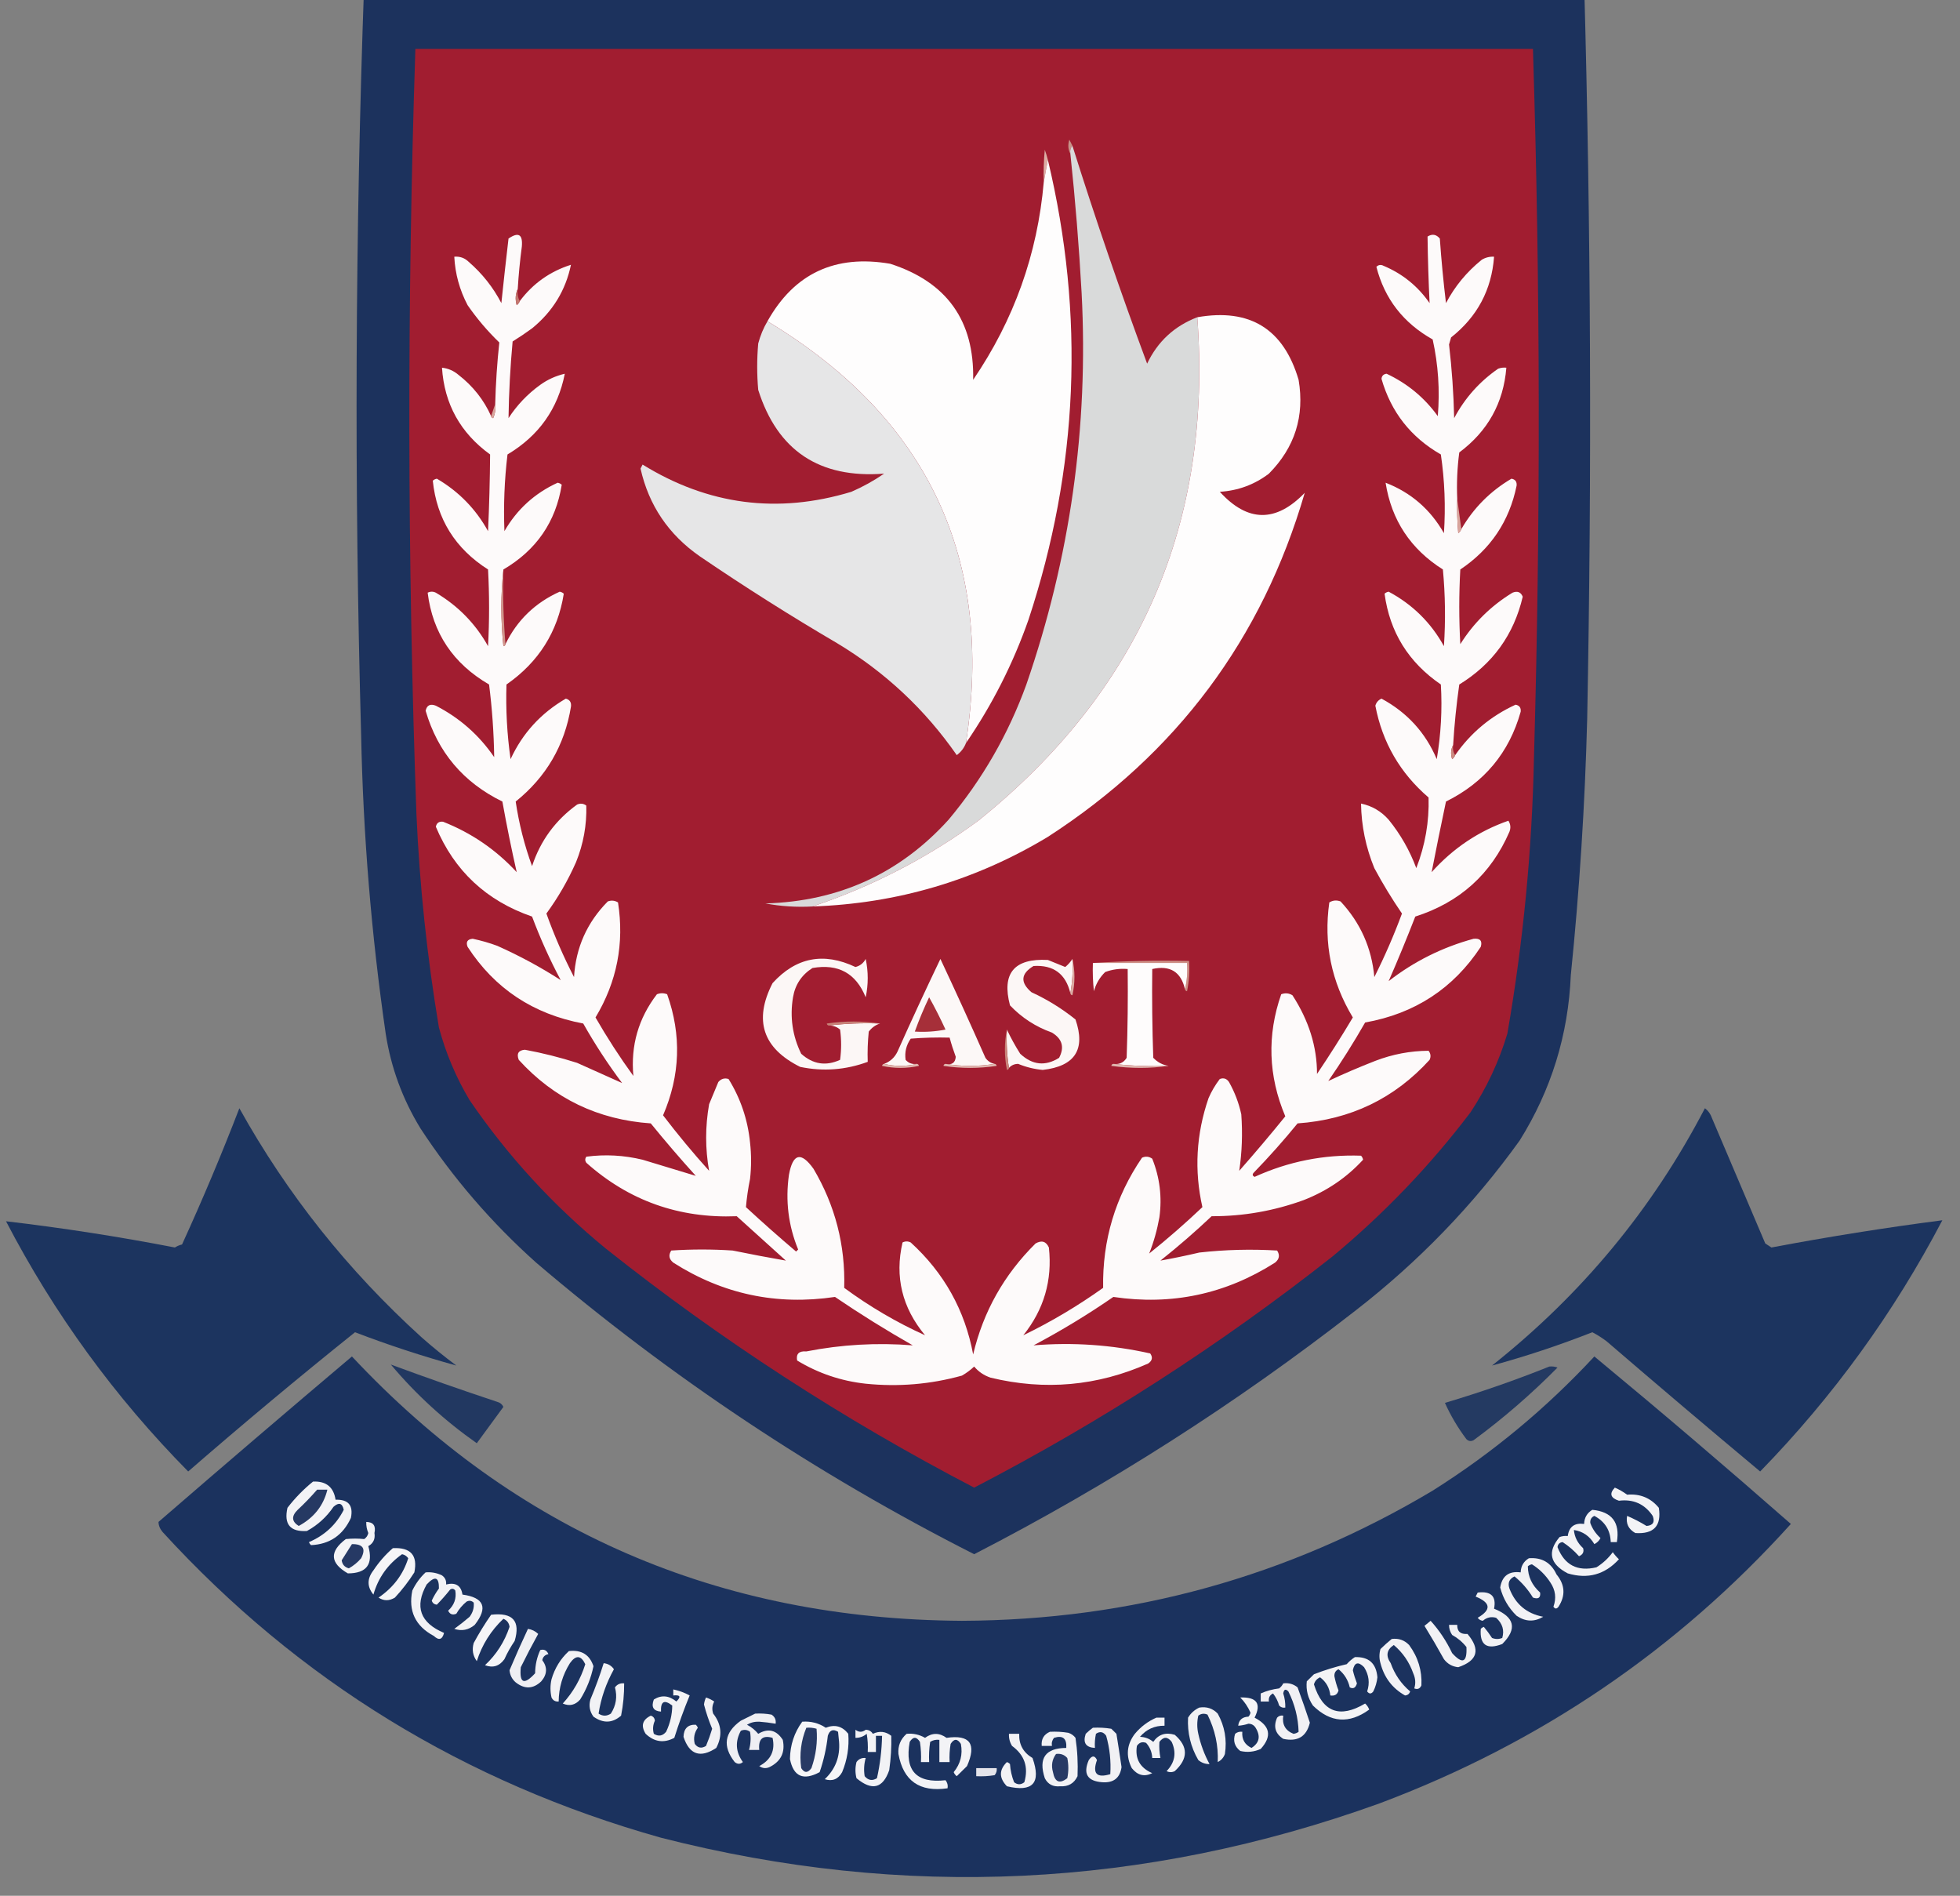<?xml version="1.0" encoding="UTF-8"?>
<svg xmlns="http://www.w3.org/2000/svg" width="152" height="147" viewBox="0 0 152 147" fill="none">
  <rect x="0" y="0" width="152" height="147" fill="#808080" stroke="none"/>
  <g clip-path="url(#clip0_115_2239)">
    <path opacity="0.985" fill-rule="evenodd" clip-rule="evenodd" d="M28.245 -1.374C59.78 -1.374 91.315 -1.374 122.85 -1.374C123.376 17.66 123.455 36.697 123.088 55.736C122.917 62.376 122.493 68.999 121.818 75.607C121.623 80.239 120.301 84.516 117.85 88.437C114.252 93.445 109.991 97.853 105.072 101.658C95.846 108.842 86.005 115.127 75.547 120.512C63.296 114.299 51.973 106.762 41.578 97.903C38.112 94.802 35.123 91.335 32.61 87.498C31.217 85.222 30.317 82.771 29.911 80.144C28.799 72.465 28.164 64.746 28.006 56.988C27.465 37.522 27.545 18.068 28.245 -1.374Z" fill="#1B315D"></path>
    <path fill-rule="evenodd" clip-rule="evenodd" d="M32.213 3.79C61.103 3.79 89.993 3.79 118.882 3.79C119.454 22.095 119.481 40.402 118.962 58.709C118.815 65.909 118.128 73.054 116.898 80.144C116.246 82.318 115.293 84.352 114.041 86.247C110.907 90.379 107.336 94.107 103.326 97.434C94.658 104.264 85.398 110.236 75.548 115.349C65.404 110.065 55.88 103.885 46.975 96.808C42.888 93.458 39.369 89.625 36.42 85.308C35.365 83.541 34.571 81.663 34.039 79.675C33.12 74.183 32.538 68.654 32.293 63.09C31.589 43.324 31.562 23.557 32.213 3.79Z" fill="#A11D30"></path>
    <path fill-rule="evenodd" clip-rule="evenodd" d="M83.167 11.3C83.019 11.467 82.966 11.675 83.008 11.926C82.829 11.593 82.802 11.228 82.929 10.83C83.01 10.991 83.09 11.148 83.167 11.3Z" fill="#C79389"></path>
    <path fill-rule="evenodd" clip-rule="evenodd" d="M83.167 11.3C84.955 16.98 86.886 22.612 88.961 28.198C89.775 26.482 91.072 25.282 92.85 24.599C94.042 40.564 88.381 53.577 75.865 63.638C71.935 66.513 67.649 68.73 63.008 70.287C61.773 70.355 60.556 70.277 59.357 70.052C65.053 69.891 69.789 67.727 73.563 63.559C76.183 60.431 78.194 56.937 79.595 53.076C82.995 43.231 84.424 33.113 83.881 22.722C83.681 19.115 83.39 15.516 83.008 11.926C82.966 11.676 83.019 11.467 83.167 11.3Z" fill="#D9DADA"></path>
    <path fill-rule="evenodd" clip-rule="evenodd" d="M81.262 12.395C81.156 12.969 81.05 13.543 80.944 14.116C80.918 13.28 80.945 12.446 81.024 11.613C81.12 11.872 81.2 12.132 81.262 12.395Z" fill="#DCAEA5"></path>
    <path fill-rule="evenodd" clip-rule="evenodd" d="M81.263 12.395C84.142 24.426 83.639 36.318 79.755 48.069C78.557 51.473 76.943 54.654 74.913 57.614C77.108 43.322 71.975 32.422 59.516 24.912C61.593 21.203 64.767 19.717 69.04 20.453C73.424 21.866 75.567 24.865 75.469 29.45C78.634 24.809 80.46 19.698 80.945 14.116C81.051 13.543 81.157 12.969 81.263 12.395Z" fill="#FEFDFD"></path>
    <path fill-rule="evenodd" clip-rule="evenodd" d="M40.151 22.409C39.971 22.795 39.944 23.212 40.071 23.661C40.185 23.576 40.264 23.471 40.309 23.348C41.33 21.985 42.653 21.046 44.278 20.531C43.866 22.514 42.861 24.157 41.262 25.46C40.773 25.818 40.27 26.157 39.754 26.477C39.571 28.46 39.465 30.442 39.436 32.423C40.091 31.412 40.911 30.552 41.897 29.841C42.475 29.425 43.11 29.139 43.801 28.98C43.264 31.706 41.783 33.792 39.357 35.239C39.119 37.216 39.04 39.198 39.119 41.185C40.09 39.497 41.466 38.245 43.246 37.43C43.368 37.452 43.474 37.504 43.563 37.586C43.105 40.466 41.597 42.656 39.039 44.158C38.829 46.114 38.829 48.096 39.039 50.103C39.136 50.084 39.189 50.032 39.198 49.947C40.101 48.092 41.503 46.736 43.405 45.879C43.527 45.901 43.633 45.953 43.722 46.035C43.252 48.995 41.77 51.343 39.278 53.076C39.216 55.013 39.322 56.943 39.595 58.865C40.52 56.858 41.948 55.294 43.881 54.171C44.19 54.257 44.322 54.465 44.278 54.797C43.789 57.797 42.36 60.248 39.992 62.151C40.247 63.87 40.67 65.539 41.262 67.158C41.907 65.193 43.071 63.602 44.754 62.386C45.01 62.273 45.248 62.299 45.468 62.464C45.509 63.973 45.245 65.433 44.675 66.845C44.044 68.274 43.276 69.603 42.373 70.835C42.977 72.521 43.691 74.164 44.516 75.763C44.653 73.479 45.526 71.523 47.135 69.896C47.41 69.794 47.675 69.82 47.928 69.974C48.425 73.159 47.843 76.131 46.182 78.893C47.082 80.458 48.061 81.971 49.119 83.43C48.902 81.075 49.511 78.963 50.944 77.094C51.209 76.989 51.474 76.989 51.738 77.094C52.862 80.255 52.757 83.385 51.421 86.481C52.549 87.959 53.739 89.394 54.992 90.784C54.686 89.073 54.686 87.352 54.992 85.621C55.23 85.047 55.468 84.474 55.706 83.9C55.924 83.646 56.188 83.567 56.5 83.665C57.434 85.174 57.989 86.817 58.167 88.594C58.273 89.532 58.273 90.471 58.167 91.41C58.017 92.144 57.911 92.874 57.849 93.6C59.122 94.777 60.418 95.924 61.738 97.043C61.791 96.991 61.844 96.938 61.897 96.886C61.137 95.029 60.899 93.1 61.183 91.097C61.486 89.431 62.121 89.275 63.088 90.628C64.77 93.477 65.564 96.555 65.469 99.859C67.444 101.313 69.534 102.539 71.739 103.536C69.958 101.394 69.376 98.994 69.993 96.339C70.204 96.234 70.416 96.234 70.627 96.339C73.214 98.698 74.828 101.593 75.469 105.022C76.253 101.702 77.867 98.834 80.31 96.417C80.782 96.148 81.126 96.253 81.342 96.73C81.621 99.272 80.959 101.541 79.358 103.536C81.507 102.494 83.571 101.269 85.549 99.859C85.486 96.171 86.492 92.807 88.564 89.767C88.844 89.642 89.108 89.668 89.358 89.845C89.942 91.304 90.127 92.817 89.914 94.383C89.739 95.365 89.475 96.304 89.12 97.199C90.543 96.059 91.919 94.859 93.247 93.6C92.605 90.756 92.763 87.939 93.723 85.151C93.954 84.618 94.246 84.122 94.596 83.665C94.893 83.554 95.131 83.632 95.311 83.9C95.754 84.687 96.071 85.522 96.263 86.403C96.371 87.877 96.319 89.338 96.104 90.784C97.325 89.399 98.516 87.991 99.676 86.56C98.354 83.431 98.249 80.275 99.359 77.094C99.666 76.977 99.957 77.003 100.231 77.172C101.505 79.136 102.139 81.17 102.136 83.274C103.101 81.84 104.028 80.38 104.914 78.893C103.247 76.128 102.639 73.155 103.089 69.974C103.363 69.806 103.654 69.78 103.962 69.896C105.505 71.555 106.378 73.511 106.581 75.763C107.387 74.159 108.102 72.516 108.724 70.835C107.949 69.704 107.235 68.531 106.581 67.314C105.921 65.704 105.576 64.035 105.549 62.308C106.394 62.484 107.108 62.901 107.692 63.559C108.609 64.691 109.324 65.942 109.835 67.314C110.524 65.54 110.841 63.715 110.787 61.838C108.581 59.946 107.205 57.573 106.66 54.719C106.732 54.465 106.89 54.283 107.136 54.171C109.122 55.242 110.551 56.807 111.422 58.865C111.748 56.942 111.854 55.012 111.74 53.076C109.227 51.355 107.773 49.008 107.375 46.035C107.463 45.953 107.57 45.901 107.692 45.879C109.541 46.868 110.97 48.276 111.978 50.103C112.11 48.119 112.084 46.138 111.898 44.158C109.392 42.573 107.909 40.331 107.454 37.43C109.416 38.188 110.924 39.492 111.978 41.341C112.116 39.298 112.037 37.264 111.74 35.239C109.41 33.905 107.875 31.949 107.136 29.372C107.163 29.137 107.295 29.007 107.533 28.98C109.149 29.739 110.471 30.834 111.502 32.266C111.67 30.26 111.538 28.278 111.105 26.321C108.829 25.044 107.373 23.166 106.74 20.688C106.906 20.529 107.092 20.503 107.295 20.61C108.77 21.229 109.96 22.194 110.867 23.504C110.783 21.785 110.729 20.064 110.708 18.341C111.068 18.116 111.386 18.169 111.66 18.497C111.778 20.17 111.937 21.839 112.137 23.504C112.822 22.201 113.748 21.08 114.914 20.14C115.208 19.964 115.526 19.886 115.867 19.905C115.675 22.474 114.564 24.561 112.533 26.164C112.481 26.347 112.427 26.529 112.375 26.712C112.595 28.609 112.729 30.513 112.772 32.423C113.597 30.87 114.735 29.592 116.184 28.589C116.389 28.513 116.602 28.487 116.819 28.511C116.599 31.241 115.381 33.432 113.168 35.083C113.01 36.278 112.957 37.477 113.01 38.681C112.983 39.569 113.01 40.456 113.089 41.341C113.203 41.256 113.283 41.152 113.327 41.028C114.275 39.391 115.57 38.087 117.216 37.117C117.516 37.173 117.648 37.356 117.613 37.664C117.048 40.426 115.592 42.59 113.248 44.158C113.141 46.087 113.141 48.017 113.248 49.947C114.279 48.304 115.629 46.974 117.295 45.957C117.68 45.803 117.945 45.907 118.089 46.27C117.399 49.217 115.759 51.486 113.168 53.076C112.945 54.635 112.786 56.199 112.692 57.77C112.513 58.103 112.486 58.468 112.613 58.865C112.727 58.78 112.806 58.676 112.851 58.552C114.052 56.827 115.613 55.523 117.534 54.641C117.834 54.697 117.965 54.88 117.93 55.188C117.038 58.361 115.108 60.682 112.137 62.151C111.748 63.986 111.378 65.811 111.025 67.627C112.687 65.772 114.672 64.442 116.978 63.638C117.149 63.908 117.175 64.194 117.057 64.498C115.632 67.78 113.199 69.971 109.756 71.07C109.092 72.776 108.405 74.445 107.692 76.076C109.657 74.548 111.852 73.452 114.279 72.791C114.786 72.742 114.972 72.951 114.835 73.417C112.713 76.641 109.724 78.597 105.867 79.284C104.978 80.838 104.025 82.351 103.009 83.822C104.186 83.269 105.401 82.748 106.66 82.257C107.994 81.745 109.37 81.484 110.787 81.475C110.954 81.692 110.981 81.926 110.867 82.179C108.141 85.178 104.728 86.82 100.628 87.107C99.55 88.431 98.412 89.709 97.216 90.941C97.106 91.07 97.133 91.175 97.295 91.254C99.914 90.061 102.665 89.513 105.549 89.611C105.632 89.698 105.686 89.803 105.708 89.924C104.436 91.31 102.903 92.352 101.105 93.053C98.803 93.893 96.422 94.311 93.962 94.305C92.686 95.511 91.363 96.658 89.993 97.747C90.991 97.567 91.996 97.359 93.009 97.121C95.016 96.897 97.025 96.846 99.041 96.965C99.268 97.32 99.216 97.633 98.882 97.903C95.039 100.35 90.86 101.236 86.342 100.563C84.358 101.932 82.295 103.184 80.152 104.318C83.197 104.066 86.213 104.276 89.2 104.944C89.415 105.248 89.362 105.508 89.041 105.727C85.098 107.474 81.023 107.839 76.818 106.822C76.306 106.648 75.883 106.362 75.548 105.961C75.259 106.234 74.942 106.468 74.596 106.665C72.156 107.341 69.669 107.549 67.135 107.291C65.221 107.082 63.449 106.482 61.818 105.492C61.724 104.977 61.962 104.742 62.532 104.788C65.262 104.253 68.014 104.096 70.786 104.318C68.722 103.145 66.711 101.893 64.754 100.563C60.233 101.236 56.053 100.349 52.214 97.903C51.881 97.633 51.828 97.32 52.056 96.965C53.643 96.86 55.23 96.86 56.818 96.965C58.201 97.248 59.577 97.509 60.945 97.747C59.675 96.6 58.405 95.451 57.135 94.305C52.659 94.483 48.77 93.1 45.468 90.158C45.362 90.002 45.362 89.845 45.468 89.689C46.926 89.495 48.381 89.573 49.833 89.924C51.225 90.346 52.6 90.764 53.96 91.175C52.759 89.848 51.595 88.492 50.468 87.107C46.371 86.822 42.958 85.179 40.23 82.179C40.045 81.699 40.204 81.438 40.706 81.396C42.078 81.65 43.427 81.989 44.754 82.413C45.941 82.947 47.105 83.469 48.246 83.978C47.142 82.506 46.136 80.967 45.23 79.362C41.353 78.637 38.363 76.655 36.262 73.417C36.116 73.038 36.248 72.829 36.658 72.791C37.307 72.926 37.942 73.108 38.563 73.338C40.303 74.116 41.944 75.003 43.484 75.998C42.636 74.404 41.895 72.761 41.262 71.07C37.722 69.849 35.235 67.528 33.801 64.107C33.859 63.812 34.044 63.681 34.357 63.716C36.562 64.584 38.466 65.888 40.071 67.627C39.663 65.825 39.293 64 38.96 62.151C35.932 60.671 33.948 58.324 33.008 55.11C33.102 54.681 33.367 54.55 33.801 54.719C35.649 55.67 37.157 57 38.325 58.709C38.298 56.827 38.166 54.95 37.928 53.076C35.138 51.454 33.551 49.081 33.166 45.957C33.378 45.853 33.59 45.853 33.801 45.957C35.529 46.982 36.878 48.364 37.849 50.103C37.955 48.121 37.955 46.14 37.849 44.158C35.298 42.532 33.869 40.237 33.563 37.273C33.652 37.191 33.758 37.139 33.88 37.117C35.58 38.114 36.902 39.47 37.849 41.185C37.94 39.201 37.993 37.219 38.008 35.239C35.703 33.567 34.459 31.325 34.277 28.511C34.756 28.564 35.179 28.747 35.547 29.059C36.674 29.932 37.521 31.001 38.087 32.266C38.096 32.351 38.149 32.403 38.246 32.423C38.4 32.072 38.453 31.707 38.404 31.328C38.445 29.731 38.551 28.14 38.722 26.555C37.811 25.678 36.991 24.713 36.262 23.661C35.642 22.481 35.298 21.229 35.23 19.905C35.663 19.869 36.033 19.999 36.341 20.297C37.399 21.212 38.245 22.281 38.881 23.504C39.055 21.835 39.24 20.166 39.436 18.497C40.211 17.967 40.554 18.175 40.468 19.123C40.323 20.216 40.217 21.311 40.151 22.409Z" fill="#FDFAFA"></path>
    <path fill-rule="evenodd" clip-rule="evenodd" d="M40.15 22.409C40.103 22.759 40.156 23.072 40.308 23.348C40.263 23.471 40.184 23.576 40.07 23.661C39.943 23.212 39.97 22.795 40.15 22.409Z" fill="#C3776F"></path>
    <path fill-rule="evenodd" clip-rule="evenodd" d="M63.009 70.287C67.65 68.73 71.936 66.513 75.866 63.637C88.382 53.577 94.043 40.564 92.851 24.599C96.924 23.883 99.543 25.5 100.708 29.45C101.183 32.272 100.414 34.697 98.406 36.725C97.29 37.575 96.021 38.045 94.597 38.134C96.757 40.505 98.952 40.531 101.184 38.212C97.884 49.545 91.244 58.438 81.263 64.889C75.666 68.264 69.581 70.063 63.009 70.287Z" fill="#FEFDFD"></path>
    <path fill-rule="evenodd" clip-rule="evenodd" d="M59.516 24.913C71.975 32.422 77.107 43.322 74.913 57.614C74.77 57.99 74.532 58.303 74.198 58.552C71.731 55.003 68.636 52.108 64.912 49.869C61.286 47.743 57.742 45.5 54.277 43.141C51.848 41.453 50.314 39.184 49.674 36.334C49.727 36.23 49.78 36.126 49.833 36.022C54.916 39.16 60.313 39.865 66.024 38.134C66.922 37.744 67.768 37.274 68.563 36.726C63.547 37.111 60.294 34.946 58.801 30.232C58.695 29.033 58.695 27.833 58.801 26.634C58.966 26.013 59.204 25.439 59.516 24.913Z" fill="#E6E6E7"></path>
    <path fill-rule="evenodd" clip-rule="evenodd" d="M38.404 31.327C38.453 31.707 38.4 32.072 38.245 32.423C38.149 32.403 38.096 32.351 38.086 32.266C38.192 31.953 38.298 31.64 38.404 31.327Z" fill="#D8A69D"></path>
    <path fill-rule="evenodd" clip-rule="evenodd" d="M113.01 38.681C113.116 39.464 113.221 40.246 113.327 41.028C113.283 41.152 113.204 41.256 113.089 41.341C113.01 40.456 112.983 39.569 113.01 38.681Z" fill="#D9A69D"></path>
    <path fill-rule="evenodd" clip-rule="evenodd" d="M39.039 44.158C38.987 46.115 39.04 48.045 39.198 49.947C39.189 50.032 39.136 50.084 39.039 50.103C38.829 48.096 38.829 46.114 39.039 44.158Z" fill="#D0958B"></path>
    <path fill-rule="evenodd" clip-rule="evenodd" d="M112.692 57.77C112.648 58.07 112.7 58.33 112.851 58.552C112.807 58.676 112.727 58.78 112.613 58.865C112.486 58.468 112.513 58.103 112.692 57.77Z" fill="#CC8A81"></path>
    <path fill-rule="evenodd" clip-rule="evenodd" d="M64.277 79.519C65.571 79.363 66.894 79.311 68.246 79.362C67.902 79.471 67.611 79.68 67.373 79.988C67.293 80.769 67.267 81.551 67.293 82.335C65.583 82.965 63.837 83.096 62.055 82.726C59.15 81.28 58.435 79.116 59.912 76.233C61.729 74.231 63.872 73.814 66.341 74.981C66.697 74.892 66.961 74.683 67.135 74.355C67.346 75.346 67.346 76.337 67.135 77.328C66.383 75.465 65.007 74.709 63.007 75.059C62.167 75.594 61.664 76.35 61.499 77.328C61.244 78.862 61.456 80.323 62.134 81.709C63.043 82.527 64.048 82.683 65.15 82.179C65.256 81.396 65.256 80.614 65.15 79.832C64.899 79.619 64.608 79.514 64.277 79.519Z" fill="#FCF7F6"></path>
    <path fill-rule="evenodd" clip-rule="evenodd" d="M77.136 82.492C75.866 82.7 74.596 82.7 73.326 82.492C73.817 82.596 74.081 82.414 74.12 81.944C73.937 81.453 73.778 80.958 73.644 80.457C72.637 80.431 71.632 80.457 70.628 80.536C70.279 81.037 70.147 81.585 70.231 82.179C70.46 82.438 70.751 82.542 71.104 82.492C70.257 82.7 69.411 82.7 68.564 82.492C69.032 82.317 69.376 82.004 69.596 81.553C70.677 79.135 71.789 76.736 72.929 74.355C74.124 76.898 75.288 79.453 76.421 82.022C76.601 82.279 76.839 82.435 77.136 82.492Z" fill="#FCF8F7"></path>
    <path fill-rule="evenodd" clip-rule="evenodd" d="M83.167 74.355C83.218 75.272 83.165 76.159 83.008 77.015C82.648 75.51 81.696 74.806 80.151 74.903C79.159 75.501 79.106 76.179 79.992 76.937C81.223 77.504 82.361 78.208 83.405 79.049C84.209 81.374 83.362 82.678 80.865 82.961C80.205 82.9 79.57 82.744 78.96 82.492C78.669 82.495 78.431 82.599 78.246 82.805C78.089 81.843 78.036 80.852 78.087 79.832C78.381 80.461 78.725 81.087 79.119 81.709C80.062 82.588 81.067 82.693 82.135 82.022C82.565 81.204 82.38 80.552 81.579 80.066C80.318 79.615 79.233 78.911 78.325 77.954C77.669 75.47 78.648 74.297 81.262 74.434C81.712 74.616 82.161 74.799 82.611 74.981C82.835 74.796 83.02 74.587 83.167 74.355Z" fill="#FCF7F6"></path>
    <path fill-rule="evenodd" clip-rule="evenodd" d="M84.754 74.668C87.213 74.512 89.7 74.46 92.215 74.512C92.266 75.301 92.214 76.083 92.056 76.859C91.959 76.839 91.907 76.787 91.897 76.702C92.053 76.055 92.106 75.377 92.056 74.668C89.622 74.668 87.188 74.668 84.754 74.668Z" fill="#CD8E84"></path>
    <path fill-rule="evenodd" clip-rule="evenodd" d="M84.754 74.668C87.188 74.668 89.622 74.668 92.056 74.668C92.106 75.377 92.054 76.055 91.897 76.702C91.584 75.352 90.737 74.83 89.358 75.138C89.331 77.433 89.358 79.728 89.437 82.022C89.772 82.371 90.169 82.58 90.627 82.648C89.17 82.699 87.741 82.647 86.342 82.492C86.797 82.556 87.141 82.4 87.373 82.022C87.453 79.728 87.479 77.433 87.453 75.138C86.848 75.085 86.266 75.163 85.707 75.372C85.277 75.794 84.986 76.29 84.834 76.859C84.754 76.13 84.728 75.4 84.754 74.668Z" fill="#FEFCFC"></path>
    <path fill-rule="evenodd" clip-rule="evenodd" d="M83.167 74.355C83.376 75.27 83.376 76.209 83.167 77.172C83.071 77.152 83.018 77.1 83.008 77.015C83.165 76.159 83.218 75.272 83.167 74.355Z" fill="#DBABA2"></path>
    <path fill-rule="evenodd" clip-rule="evenodd" d="M72.055 77.328C72.506 78.133 72.929 78.967 73.325 79.832C72.538 79.987 71.745 80.039 70.944 79.988C71.27 79.084 71.641 78.198 72.055 77.328Z" fill="#A62F39"></path>
    <path fill-rule="evenodd" clip-rule="evenodd" d="M68.247 79.362C66.895 79.311 65.572 79.363 64.278 79.519C64.192 79.509 64.139 79.457 64.12 79.362C65.52 79.156 66.896 79.156 68.247 79.362Z" fill="#C88379"></path>
    <path fill-rule="evenodd" clip-rule="evenodd" d="M78.088 79.832C78.037 80.852 78.089 81.843 78.246 82.804C78.237 82.889 78.184 82.941 78.088 82.961C77.879 81.893 77.879 80.85 78.088 79.832Z" fill="#C9867C"></path>
    <path fill-rule="evenodd" clip-rule="evenodd" d="M68.564 82.492C69.41 82.7 70.257 82.7 71.103 82.492C71.189 82.501 71.242 82.553 71.262 82.648C70.31 82.856 69.357 82.856 68.405 82.648C68.424 82.553 68.477 82.501 68.564 82.492Z" fill="#DFB6AE"></path>
    <path fill-rule="evenodd" clip-rule="evenodd" d="M73.325 82.492C74.595 82.7 75.865 82.7 77.135 82.492C77.221 82.501 77.274 82.553 77.293 82.648C75.918 82.856 74.542 82.856 73.166 82.648C73.186 82.553 73.239 82.501 73.325 82.492Z" fill="#E0B8B0"></path>
    <path fill-rule="evenodd" clip-rule="evenodd" d="M86.343 82.492C87.742 82.647 89.171 82.699 90.628 82.648C89.172 82.855 87.69 82.855 86.184 82.648C86.203 82.553 86.256 82.501 86.343 82.492Z" fill="#E0B7AF"></path>
    <path opacity="0.979" fill-rule="evenodd" clip-rule="evenodd" d="M18.563 85.934C22.264 92.587 26.973 98.507 32.69 103.692C33.56 104.461 34.46 105.19 35.389 105.883C32.741 105.152 30.122 104.292 27.531 103.301C23.149 106.812 18.837 110.411 14.594 114.097C8.906 108.332 4.197 101.865 0.467 94.696C4.843 95.21 9.208 95.888 13.563 96.73C13.732 96.622 13.917 96.544 14.118 96.495C15.708 93.019 17.19 89.497 18.563 85.934Z" fill="#1A325E"></path>
    <path opacity="0.978" fill-rule="evenodd" clip-rule="evenodd" d="M132.217 85.934C132.477 86.129 132.661 86.39 132.772 86.716C134.148 89.95 135.523 93.183 136.899 96.417C137.058 96.522 137.217 96.625 137.375 96.73C141.774 95.899 146.193 95.195 150.63 94.618C146.873 101.791 142.164 108.285 136.502 114.097C132.51 110.763 128.542 107.399 124.597 104.005C124.248 103.739 123.878 103.505 123.486 103.301C120.927 104.307 118.335 105.168 115.708 105.883C122.667 100.366 128.169 93.716 132.217 85.934Z" fill="#1A325E"></path>
    <path opacity="0.99" fill-rule="evenodd" clip-rule="evenodd" d="M27.293 105.179C39.974 118.727 55.742 125.559 74.595 125.676C87.732 125.626 99.902 122.262 111.104 115.584C115.735 112.666 119.914 109.197 123.644 105.179C128.789 109.435 133.868 113.764 138.883 118.166C130.056 127.943 119.42 135.167 106.977 139.836C88.686 146.425 70.114 147.312 51.261 142.496C36.04 138.218 23.156 130.317 12.61 118.791C12.405 118.549 12.299 118.288 12.292 118.009C17.276 113.695 22.276 109.418 27.293 105.179Z" fill="#1B325E"></path>
    <path opacity="0.912" fill-rule="evenodd" clip-rule="evenodd" d="M30.309 105.805C33.038 106.814 35.789 107.779 38.563 108.699C38.787 108.757 38.945 108.887 39.039 109.09C38.349 110.036 37.661 110.974 36.976 111.907C34.482 110.158 32.259 108.123 30.309 105.805Z" fill="#1A325E"></path>
    <path opacity="0.902" fill-rule="evenodd" clip-rule="evenodd" d="M120.152 105.961C120.369 105.936 120.582 105.963 120.787 106.039C118.758 108.092 116.59 109.97 114.279 111.672C114.075 111.779 113.89 111.753 113.723 111.594C113.056 110.707 112.501 109.768 112.056 108.778C114.813 107.959 117.512 107.02 120.152 105.961Z" fill="#1A325E"></path>
    <path fill-rule="evenodd" clip-rule="evenodd" d="M24.277 114.88C25.291 114.836 25.873 115.305 26.023 116.288C27.014 116.255 27.41 116.724 27.214 117.696C26.597 119.04 25.565 119.744 24.118 119.808C24.046 119.744 23.993 119.666 23.959 119.574C25.171 119.057 26.07 118.223 26.658 117.07C26.544 116.546 26.28 116.468 25.864 116.836C25.328 117.626 24.64 118.252 23.801 118.713C22.507 118.791 22.004 118.192 22.293 116.914C22.88 116.153 23.541 115.474 24.277 114.88Z" fill="#F3F3F6"></path>
    <path fill-rule="evenodd" clip-rule="evenodd" d="M24.595 115.506C24.86 115.506 25.124 115.506 25.389 115.506C25.086 116.746 24.345 117.685 23.166 118.322C22.614 117.976 22.588 117.558 23.087 117.07C23.622 116.57 24.125 116.047 24.595 115.506Z" fill="#263963"></path>
    <path fill-rule="evenodd" clip-rule="evenodd" d="M125.232 115.349C125.565 115.492 125.882 115.675 126.184 115.897C127.195 115.811 128.016 116.15 128.644 116.914C128.863 118.316 128.254 118.967 126.819 118.87C126.289 118.574 126.076 118.13 126.184 117.54C126.703 117.763 127.206 118.023 127.692 118.322C128.194 118.28 128.352 118.02 128.168 117.54C127.543 116.618 126.67 116.227 125.549 116.366C124.895 116.153 124.789 115.814 125.232 115.349Z" fill="#F3F3F6"></path>
    <path fill-rule="evenodd" clip-rule="evenodd" d="M123.485 117.07C125.009 117.219 125.644 118.053 125.39 119.574C125.231 119.574 125.073 119.574 124.914 119.574C124.889 118.66 124.465 117.982 123.644 117.54C123.414 117.644 123.309 117.827 123.327 118.087C123.488 118.536 123.754 118.927 124.12 119.261C124.014 119.469 123.855 119.625 123.644 119.73C123.277 119.104 122.749 118.74 122.057 118.635C122.109 119.186 122.347 119.655 122.771 120.043C122.858 120.332 122.752 120.542 122.454 120.669C122.071 120.239 121.649 119.874 121.184 119.574C120.946 119.6 120.814 119.73 120.787 119.965C121.328 121.353 122.334 121.875 123.803 121.529C124.303 121.22 124.725 120.828 125.073 120.356C125.212 120.553 125.371 120.736 125.549 120.904C124.457 122.097 123.133 122.462 121.58 121.999C120.192 121.274 119.98 120.336 120.946 119.182C121.15 119.106 121.363 119.079 121.58 119.104C121.68 118.381 122.103 118.068 122.85 118.165C122.866 117.682 123.077 117.317 123.485 117.07Z" fill="#F3F3F6"></path>
    <path fill-rule="evenodd" clip-rule="evenodd" d="M28.404 118.009C28.952 118.02 29.163 118.308 29.039 118.87C29.111 119.326 28.953 119.666 28.563 119.887C28.959 121.293 28.43 121.997 26.976 121.999C25.586 121.196 25.533 120.309 26.817 119.339C27.299 119.289 27.776 119.289 28.245 119.339C28.416 119.223 28.522 119.067 28.563 118.87C28.447 118.593 28.393 118.306 28.404 118.009Z" fill="#F4F4F6"></path>
    <path fill-rule="evenodd" clip-rule="evenodd" d="M27.293 119.73C28.156 119.719 28.394 120.084 28.007 120.825C27.734 121.148 27.416 121.407 27.054 121.608C26.728 121.52 26.543 121.312 26.499 120.982C26.762 120.566 27.026 120.148 27.293 119.73Z" fill="#263964"></path>
    <path fill-rule="evenodd" clip-rule="evenodd" d="M30.467 120.043C31.849 119.971 32.405 120.597 32.134 121.921C31.692 122.617 31.189 123.269 30.626 123.876C30.185 124.145 29.762 124.145 29.356 123.876C30.499 123.1 31.266 122.083 31.658 120.825C31.54 120.658 31.382 120.553 31.181 120.512C30.072 121.295 29.331 122.338 28.959 123.642C28.459 123.038 28.459 122.412 28.959 121.764C29.391 121.115 29.894 120.54 30.467 120.043Z" fill="#F5F5F7"></path>
    <path fill-rule="evenodd" clip-rule="evenodd" d="M118.565 120.825C119.571 120.747 120.286 121.165 120.708 122.077C121.368 122.878 121.421 123.714 120.867 124.581C120.725 124.77 120.592 124.77 120.47 124.581C120.71 123.919 120.63 123.293 120.232 122.703C119.859 122.127 119.383 121.658 118.803 121.295C118.681 121.317 118.575 121.37 118.486 121.451C118.492 122.248 118.809 122.925 119.438 123.485C119.486 123.891 119.3 124.02 118.882 123.876C118.498 123.249 118.022 122.701 117.454 122.234C117.043 122.424 116.911 122.737 117.057 123.172C117.524 124.39 118.397 125.12 119.676 125.363C118.986 125.778 118.297 125.751 117.613 125.285C116.982 124.667 116.559 123.938 116.343 123.094C116.489 122.194 117.017 121.803 117.93 121.921C117.946 121.437 118.157 121.073 118.565 120.825Z" fill="#F2F2F5"></path>
    <path fill-rule="evenodd" clip-rule="evenodd" d="M33.007 121.921C33.455 121.882 33.878 121.96 34.277 122.155C34.521 122.329 34.627 122.564 34.595 122.859C35.337 122.678 35.76 122.939 35.864 123.642C37.542 123.873 37.86 124.656 36.817 125.989C36.34 126.389 35.811 126.494 35.23 126.302C35.635 126.009 36.032 125.696 36.42 125.363C36.672 125.026 36.778 124.662 36.737 124.268C36.571 124.108 36.386 124.083 36.182 124.189C35.858 124.457 35.593 124.77 35.388 125.128C35.099 125.25 34.888 125.172 34.753 124.893C35.225 124.46 35.41 123.939 35.309 123.329C35.195 123.18 35.063 123.154 34.912 123.251C34.586 123.662 34.242 124.053 33.88 124.424C33.677 124.407 33.545 124.302 33.483 124.111C33.637 123.778 33.822 123.465 34.039 123.172C34.051 122.273 33.733 122.168 33.087 122.859C32.132 124.579 32.581 125.831 34.436 126.615C34.301 127.14 34.037 127.219 33.642 126.849C32.209 126.084 31.653 124.911 31.976 123.329C32.241 122.783 32.585 122.313 33.007 121.921Z" fill="#F2F2F5"></path>
    <path fill-rule="evenodd" clip-rule="evenodd" d="M114.597 123.485C115.633 123.359 116.055 123.776 115.866 124.737C117.47 125.383 117.681 126.297 116.501 127.475C115.3 127.94 114.744 127.549 114.835 126.302C114.9 126.23 114.979 126.178 115.073 126.145C115.298 126.414 115.509 126.701 115.708 127.006C115.973 127.111 116.236 127.111 116.501 127.006C116.678 126.406 116.519 125.885 116.025 125.441C115.638 125.335 115.295 125.413 114.993 125.676C114.825 125.655 114.693 125.577 114.597 125.441C115.668 124.821 115.616 124.274 114.438 123.798C114.495 123.692 114.549 123.587 114.597 123.485Z" fill="#F1F1F4"></path>
    <path fill-rule="evenodd" clip-rule="evenodd" d="M38.087 125.206C39.768 125.011 40.377 125.688 39.912 127.24C39.608 127.685 39.343 128.154 39.119 128.649C38.728 129.195 38.225 129.351 37.611 129.118C38.491 128.298 39.126 127.306 39.515 126.145C39.479 125.848 39.321 125.64 39.039 125.519C38.071 126.436 37.383 127.531 36.976 128.805C36.668 128.381 36.589 127.912 36.737 127.397C37.149 126.636 37.599 125.906 38.087 125.206Z" fill="#F5F5F7"></path>
    <path fill-rule="evenodd" clip-rule="evenodd" d="M110.946 125.676C111.613 126.41 112.168 127.244 112.613 128.179C113.413 129.063 113.783 128.907 113.724 127.71C113.419 127.325 113.049 127.012 112.613 126.771C112.453 126.533 112.373 126.272 112.375 125.989C112.586 125.989 112.799 125.989 113.01 125.989C112.999 126.5 113.264 126.735 113.803 126.693C114.83 127.905 114.592 128.766 113.089 129.274C112.626 129.228 112.254 129.019 111.978 128.649C111.495 127.776 110.992 126.915 110.47 126.067C110.64 125.934 110.799 125.803 110.946 125.676Z" fill="#F2F2F5"></path>
    <path fill-rule="evenodd" clip-rule="evenodd" d="M40.943 126.302C41.249 126.347 41.513 126.479 41.737 126.693C41.267 127.541 40.817 128.402 40.388 129.275C40.27 130.523 40.64 130.68 41.499 129.744C41.505 129.109 41.637 128.508 41.896 127.945C42.19 127.859 42.402 127.963 42.531 128.258C42.264 128.312 42.105 128.469 42.054 128.727C42.466 129.279 42.439 129.827 41.975 130.37C41.347 130.968 40.686 130.994 39.991 130.448C39.706 130.199 39.547 129.886 39.515 129.509C39.97 128.43 40.446 127.361 40.943 126.302Z" fill="#EFEFF3"></path>
    <path fill-rule="evenodd" clip-rule="evenodd" d="M107.93 127.084C108.464 127.017 108.914 127.173 109.279 127.553C109.971 128.495 110.289 129.539 110.232 130.683C110.116 130.942 109.932 131.021 109.676 130.917C109.802 130.536 109.775 130.144 109.597 129.744C109.289 128.872 108.786 128.142 108.089 127.553C107.533 127.924 107.454 128.394 107.851 128.962C108.159 129.833 108.662 130.564 109.359 131.152C109.297 131.343 109.165 131.448 108.962 131.465C107.979 130.91 107.344 130.076 107.057 128.962C106.951 128.597 106.951 128.231 107.057 127.866C107.344 127.585 107.636 127.323 107.93 127.084Z" fill="#F2F2F5"></path>
    <path fill-rule="evenodd" clip-rule="evenodd" d="M44.119 128.023C45.093 127.913 45.728 128.304 46.024 129.196C45.835 130.116 45.491 130.977 44.992 131.778C44.614 132.211 44.164 132.316 43.643 132.091C44.447 131.211 45.029 130.194 45.389 129.04C45.054 128.34 44.658 128.315 44.198 128.962C43.626 129.878 43.335 130.87 43.325 131.934C43.067 131.956 42.882 131.851 42.77 131.621C42.664 131.152 42.664 130.683 42.77 130.213C43.024 129.342 43.474 128.613 44.119 128.023Z" fill="#F2F2F5"></path>
    <path fill-rule="evenodd" clip-rule="evenodd" d="M105.073 128.492C106.146 128.453 106.727 128.974 106.819 130.057C106.777 130.44 106.671 130.805 106.501 131.152C106.342 131.36 106.184 131.36 106.025 131.152C106.241 130.496 106.162 129.871 105.787 129.274C105.333 128.814 105.042 128.893 104.914 129.509C104.996 129.855 105.103 130.195 105.231 130.526C105.133 130.874 104.949 130.978 104.676 130.839C104.544 130.265 104.254 129.796 103.803 129.431C103.573 129.536 103.468 129.719 103.485 129.979C103.558 130.353 103.665 130.717 103.803 131.074C103.719 131.39 103.506 131.52 103.168 131.465C103.109 130.88 102.844 130.41 102.374 130.057C102.128 130.168 101.969 130.351 101.898 130.604C102.576 132.764 103.9 133.26 105.866 132.091C106.011 132.221 106.117 132.377 106.184 132.56C104.631 133.687 103.176 133.582 101.819 132.247C101.43 131.67 101.271 131.044 101.342 130.37C101.528 130.187 101.712 130.005 101.898 129.822C102.709 129.503 103.555 129.242 104.438 129.04C104.633 128.821 104.844 128.638 105.073 128.492Z" fill="#F3F3F6"></path>
    <path fill-rule="evenodd" clip-rule="evenodd" d="M46.816 128.962C47.157 128.999 47.422 129.156 47.61 129.431C47.003 130.523 46.606 131.672 46.42 132.873C46.737 133.081 47.055 133.081 47.372 132.873C47.779 132.238 47.885 131.56 47.69 130.839C47.866 130.598 48.104 130.495 48.404 130.526C48.409 131.37 48.33 132.204 48.166 133.03C47.495 133.616 46.781 133.643 46.023 133.108C45.73 132.704 45.65 132.261 45.785 131.778C46.176 130.852 46.52 129.913 46.816 128.962Z" fill="#F2F2F5"></path>
    <path fill-rule="evenodd" clip-rule="evenodd" d="M99.517 130.526C99.94 130.473 100.309 130.578 100.629 130.839C100.962 131.748 101.279 132.66 101.581 133.577C101.322 134.655 100.633 135.073 99.517 134.829C98.897 134.427 98.738 133.879 99.041 133.186C99.171 133.047 99.33 132.995 99.517 133.03C99.417 133.72 99.681 134.189 100.311 134.438C100.46 134.421 100.594 134.369 100.708 134.281C100.676 133.192 100.411 132.149 99.914 131.152C99.701 130.933 99.568 130.985 99.517 131.308C99.632 131.665 99.686 132.031 99.676 132.404C99.489 132.438 99.33 132.387 99.2 132.247C99.102 131.901 98.943 131.589 98.724 131.308C98.468 131.437 98.362 131.645 98.406 131.934C98.195 131.934 97.982 131.934 97.771 131.934C97.771 131.726 97.771 131.517 97.771 131.308C98.216 131.11 98.692 130.98 99.2 130.917C99.34 130.806 99.446 130.676 99.517 130.526Z" fill="#F1F0F4"></path>
    <path fill-rule="evenodd" clip-rule="evenodd" d="M52.214 130.996C52.659 131.089 53.083 131.246 53.484 131.465C53.04 132.543 52.643 133.638 52.293 134.751C51.486 135.179 50.746 135.075 50.071 134.438C49.685 133.82 49.817 133.35 50.468 133.03C50.661 133.091 50.767 133.221 50.785 133.421C50.633 133.753 50.606 134.092 50.706 134.438C51.066 134.662 51.383 134.61 51.658 134.281C51.968 133.626 52.127 132.947 52.134 132.247C51.518 131.764 51.227 131.92 51.261 132.717C50.67 132.673 50.485 132.36 50.706 131.778C51.297 131.412 51.879 131.463 52.452 131.934C52.834 131.564 52.755 131.407 52.214 131.465C52.214 131.309 52.214 131.152 52.214 130.996Z" fill="#F3F3F5"></path>
    <path fill-rule="evenodd" clip-rule="evenodd" d="M96.183 131.621C97.466 131.576 97.837 132.099 97.294 133.186C98.505 133.818 98.664 134.626 97.77 135.611C97.263 135.843 96.732 135.896 96.183 135.768C95.74 135.422 95.609 134.979 95.786 134.438C95.947 134.306 96.132 134.255 96.342 134.281C96.294 134.866 96.532 135.284 97.056 135.533C97.671 135.142 97.775 134.621 97.374 133.968C97.247 133.765 97.061 133.66 96.818 133.655C96.559 133.741 96.294 133.793 96.024 133.812C96.074 133.366 96.339 133.131 96.818 133.108C96.901 133.02 96.955 132.915 96.977 132.795C96.777 132.341 96.512 131.95 96.183 131.621Z" fill="#F5F5F7"></path>
    <path fill-rule="evenodd" clip-rule="evenodd" d="M54.753 131.621C54.976 131.695 55.187 131.8 55.388 131.934C55.226 132.236 55.2 132.549 55.309 132.873C55.961 133.701 56.041 134.588 55.547 135.533C54.311 136.347 53.464 136.06 53.007 134.673C53.029 134.025 53.347 133.712 53.96 133.734C54.032 133.798 54.085 133.876 54.118 133.968C53.845 134.353 53.765 134.77 53.88 135.22C54.117 135.542 54.408 135.594 54.753 135.377C54.935 134.94 55.094 134.496 55.23 134.047C54.974 133.436 54.762 132.811 54.595 132.169C54.618 131.972 54.671 131.79 54.753 131.621Z" fill="#F1F1F4"></path>
    <path fill-rule="evenodd" clip-rule="evenodd" d="M93.008 132.404C93.577 132.313 94.053 132.47 94.437 132.873C94.977 133.856 95.162 134.9 94.993 136.003C94.891 136.284 94.707 136.494 94.437 136.628C94.493 135.355 94.228 134.13 93.643 132.952C93.388 132.839 93.15 132.865 92.929 133.03C92.823 133.499 92.823 133.969 92.929 134.438C93.115 135.277 93.406 136.059 93.802 136.785C93.472 136.79 93.181 136.685 92.929 136.472C92.338 135.453 92.073 134.358 92.135 133.186C92.35 132.834 92.641 132.573 93.008 132.404Z" fill="#F1F1F4"></path>
    <path fill-rule="evenodd" clip-rule="evenodd" d="M58.563 132.873C58.99 132.848 59.413 132.873 59.833 132.951C60.088 133.116 60.194 133.35 60.151 133.656C59.732 133.584 59.309 133.53 58.881 133.499C58.53 133.485 58.212 133.563 57.928 133.734C58.266 133.909 58.557 134.144 58.801 134.438C59.575 133.983 60.21 134.139 60.706 134.907C60.909 135.874 60.565 136.578 59.675 137.02C59.395 137.145 59.131 137.118 58.881 136.941C59.786 136.463 60.13 135.732 59.913 134.751C59.142 134.527 58.798 134.84 58.881 135.69C58.616 135.69 58.352 135.69 58.087 135.69C58.219 135.225 58.245 134.756 58.167 134.281C57.946 134.117 57.708 134.091 57.452 134.203C56.997 135.043 57.05 135.852 57.611 136.628C57.408 136.807 57.197 136.807 56.976 136.628C56.016 135.402 56.175 134.333 57.452 133.421C57.837 133.232 58.208 133.048 58.563 132.873Z" fill="#EFEFF3"></path>
    <path fill-rule="evenodd" clip-rule="evenodd" d="M89.675 133.186C89.887 133.186 90.099 133.186 90.31 133.186C90.31 133.394 90.31 133.604 90.31 133.812C89.539 133.801 88.904 134.087 88.406 134.672C88.803 134.687 89.147 134.818 89.437 135.064C89.836 134.483 90.392 134.3 91.104 134.516C92.152 135.428 92.152 136.367 91.104 137.332C90.892 137.437 90.681 137.437 90.469 137.332C91.118 136.663 91.25 135.905 90.866 135.064C90.548 134.646 90.231 134.646 89.913 135.064C89.886 135.48 89.912 135.896 89.993 136.315C89.781 136.315 89.57 136.315 89.358 136.315C89.338 135.866 89.18 135.475 88.882 135.142C88.585 135.031 88.347 135.109 88.167 135.377C88.012 136.373 88.409 137.077 89.358 137.489C88.747 137.792 88.218 137.662 87.77 137.098C87.297 136.16 87.376 135.273 88.009 134.438C88.475 133.884 89.031 133.468 89.675 133.186Z" fill="#F3F3F6"></path>
    <path fill-rule="evenodd" clip-rule="evenodd" d="M62.214 133.499C62.882 133.449 63.491 133.605 64.039 133.968C64.74 133.69 65.322 133.846 65.785 134.438C65.863 135.466 65.705 136.456 65.309 137.411C65.007 137.96 64.557 138.143 63.96 137.958C64.787 137.176 65.157 136.211 65.071 135.064C65.045 134.802 65.018 134.543 64.992 134.281C64.602 134.045 64.338 134.148 64.198 134.594C64.089 135.56 63.878 136.499 63.563 137.411C62.3 138.091 61.533 137.752 61.262 136.394C61.276 135.314 61.594 134.349 62.214 133.499Z" fill="#F6F6F8"></path>
    <path fill-rule="evenodd" clip-rule="evenodd" d="M62.532 133.968C62.801 133.943 63.066 133.97 63.325 134.047C63.413 135.073 63.28 136.09 62.928 137.098C62.645 137.489 62.381 137.489 62.135 137.098C61.987 136.015 62.119 134.973 62.532 133.968Z" fill="#283A64"></path>
    <path fill-rule="evenodd" clip-rule="evenodd" d="M84.755 133.968C85.234 133.943 85.71 133.968 86.183 134.047C86.316 134.177 86.448 134.308 86.58 134.438C86.719 135.297 86.851 136.157 86.977 137.02C86.855 137.869 86.352 138.26 85.469 138.193C84.323 138.104 83.979 137.53 84.437 136.472C84.687 136.106 84.898 136.106 85.072 136.472C84.703 137.522 85.046 137.886 86.104 137.567C86.168 136.56 86.062 135.569 85.786 134.594C85.565 134.277 85.3 134.225 84.993 134.438C84.914 134.799 84.888 135.164 84.913 135.533C84.204 135.494 83.966 135.129 84.199 134.438C84.381 134.259 84.566 134.103 84.755 133.968Z" fill="#F1F1F4"></path>
    <path fill-rule="evenodd" clip-rule="evenodd" d="M66.342 134.125C66.604 134.33 66.869 134.33 67.136 134.125C67.378 134.13 67.564 134.234 67.691 134.438C68.205 134.197 68.682 134.25 69.12 134.594C69.141 135.481 69.088 136.369 68.961 137.254C68.47 138.675 67.623 138.885 66.421 137.88C66.315 137.462 66.315 137.046 66.421 136.628C66.597 136.387 66.836 136.284 67.136 136.315C67.004 136.78 66.978 137.249 67.056 137.724C67.331 138.052 67.649 138.104 68.009 137.88C68.25 136.804 68.382 135.708 68.405 134.594C68.247 134.594 68.088 134.594 67.929 134.594C67.929 135.012 67.929 135.428 67.929 135.846C67.718 135.846 67.506 135.846 67.294 135.846C67.32 135.373 67.294 134.904 67.215 134.438C66.963 134.651 66.672 134.755 66.342 134.751C66.342 134.543 66.342 134.333 66.342 134.125Z" fill="#F2F2F5"></path>
    <path fill-rule="evenodd" clip-rule="evenodd" d="M81.421 134.281C81.9 134.256 82.377 134.281 82.85 134.36C83.077 134.433 83.262 134.563 83.406 134.751C83.554 135.74 83.606 136.73 83.564 137.724C83.3 138.284 82.85 138.545 82.215 138.506C81.664 138.561 81.267 138.353 81.025 137.88C80.516 136.325 81.072 135.542 82.691 135.533C82.739 134.796 82.421 134.535 81.739 134.751C81.591 134.937 81.538 135.145 81.58 135.377C81.315 135.377 81.051 135.377 80.786 135.377C80.737 134.854 80.948 134.489 81.421 134.281Z" fill="#F2F2F5"></path>
    <path fill-rule="evenodd" clip-rule="evenodd" d="M70.309 134.438C70.821 134.391 71.297 134.496 71.738 134.751C72.291 134.346 72.846 134.346 73.405 134.751C75.223 134.486 75.752 135.217 74.992 136.941C74.728 137.203 74.463 137.462 74.198 137.724C74.089 137.641 74.009 137.537 73.96 137.411C74.487 136.765 74.672 136.035 74.516 135.22C74.251 134.802 73.987 134.802 73.722 135.22C73.643 135.686 73.617 136.156 73.643 136.628C73.378 136.628 73.114 136.628 72.849 136.628C72.849 136.054 72.849 135.482 72.849 134.907C72.588 134.874 72.35 134.926 72.135 135.064C72.056 135.583 72.029 136.104 72.056 136.628C71.844 136.628 71.632 136.628 71.421 136.628C71.447 136.104 71.42 135.583 71.341 135.064C71.077 134.646 70.812 134.646 70.548 135.064C70.146 137.301 71.072 138.292 73.326 138.037C73.473 138.223 73.526 138.431 73.484 138.662C71.322 138.979 70.052 138.091 69.675 136.003C69.625 135.37 69.837 134.849 70.309 134.438Z" fill="#F3F3F6"></path>
    <path fill-rule="evenodd" clip-rule="evenodd" d="M78.247 134.438C78.512 134.438 78.776 134.438 79.041 134.438C79.01 135.264 79.354 135.89 80.073 136.315C80.758 138.254 80.096 138.985 78.088 138.506C77.468 137.861 77.468 137.235 78.088 136.628C78.181 136.661 78.261 136.713 78.326 136.785C78.359 137.273 78.465 137.742 78.644 138.193C78.909 138.401 79.173 138.401 79.438 138.193C79.775 137.027 79.457 136.088 78.485 135.377C78.306 135.087 78.227 134.774 78.247 134.438Z" fill="#F2F2F5"></path>
    <path fill-rule="evenodd" clip-rule="evenodd" d="M81.897 136.002C82.25 135.952 82.541 136.056 82.77 136.315C82.876 136.836 82.876 137.359 82.77 137.88C82.173 138.343 81.803 138.187 81.659 137.411C81.511 136.891 81.591 136.422 81.897 136.002Z" fill="#283A65"></path>
    <path fill-rule="evenodd" clip-rule="evenodd" d="M75.707 137.098C76.236 137.098 76.766 137.098 77.295 137.098C77.322 137.304 77.269 137.487 77.136 137.645C76.662 137.724 76.186 137.749 75.707 137.724C75.707 137.515 75.707 137.306 75.707 137.098Z" fill="#E4E4EA"></path>
  </g>
  <defs>
    <clipPath id="clip0_115_2239">
      <rect width="152" height="147" fill="white"></rect>
    </clipPath>
  </defs>
</svg>
